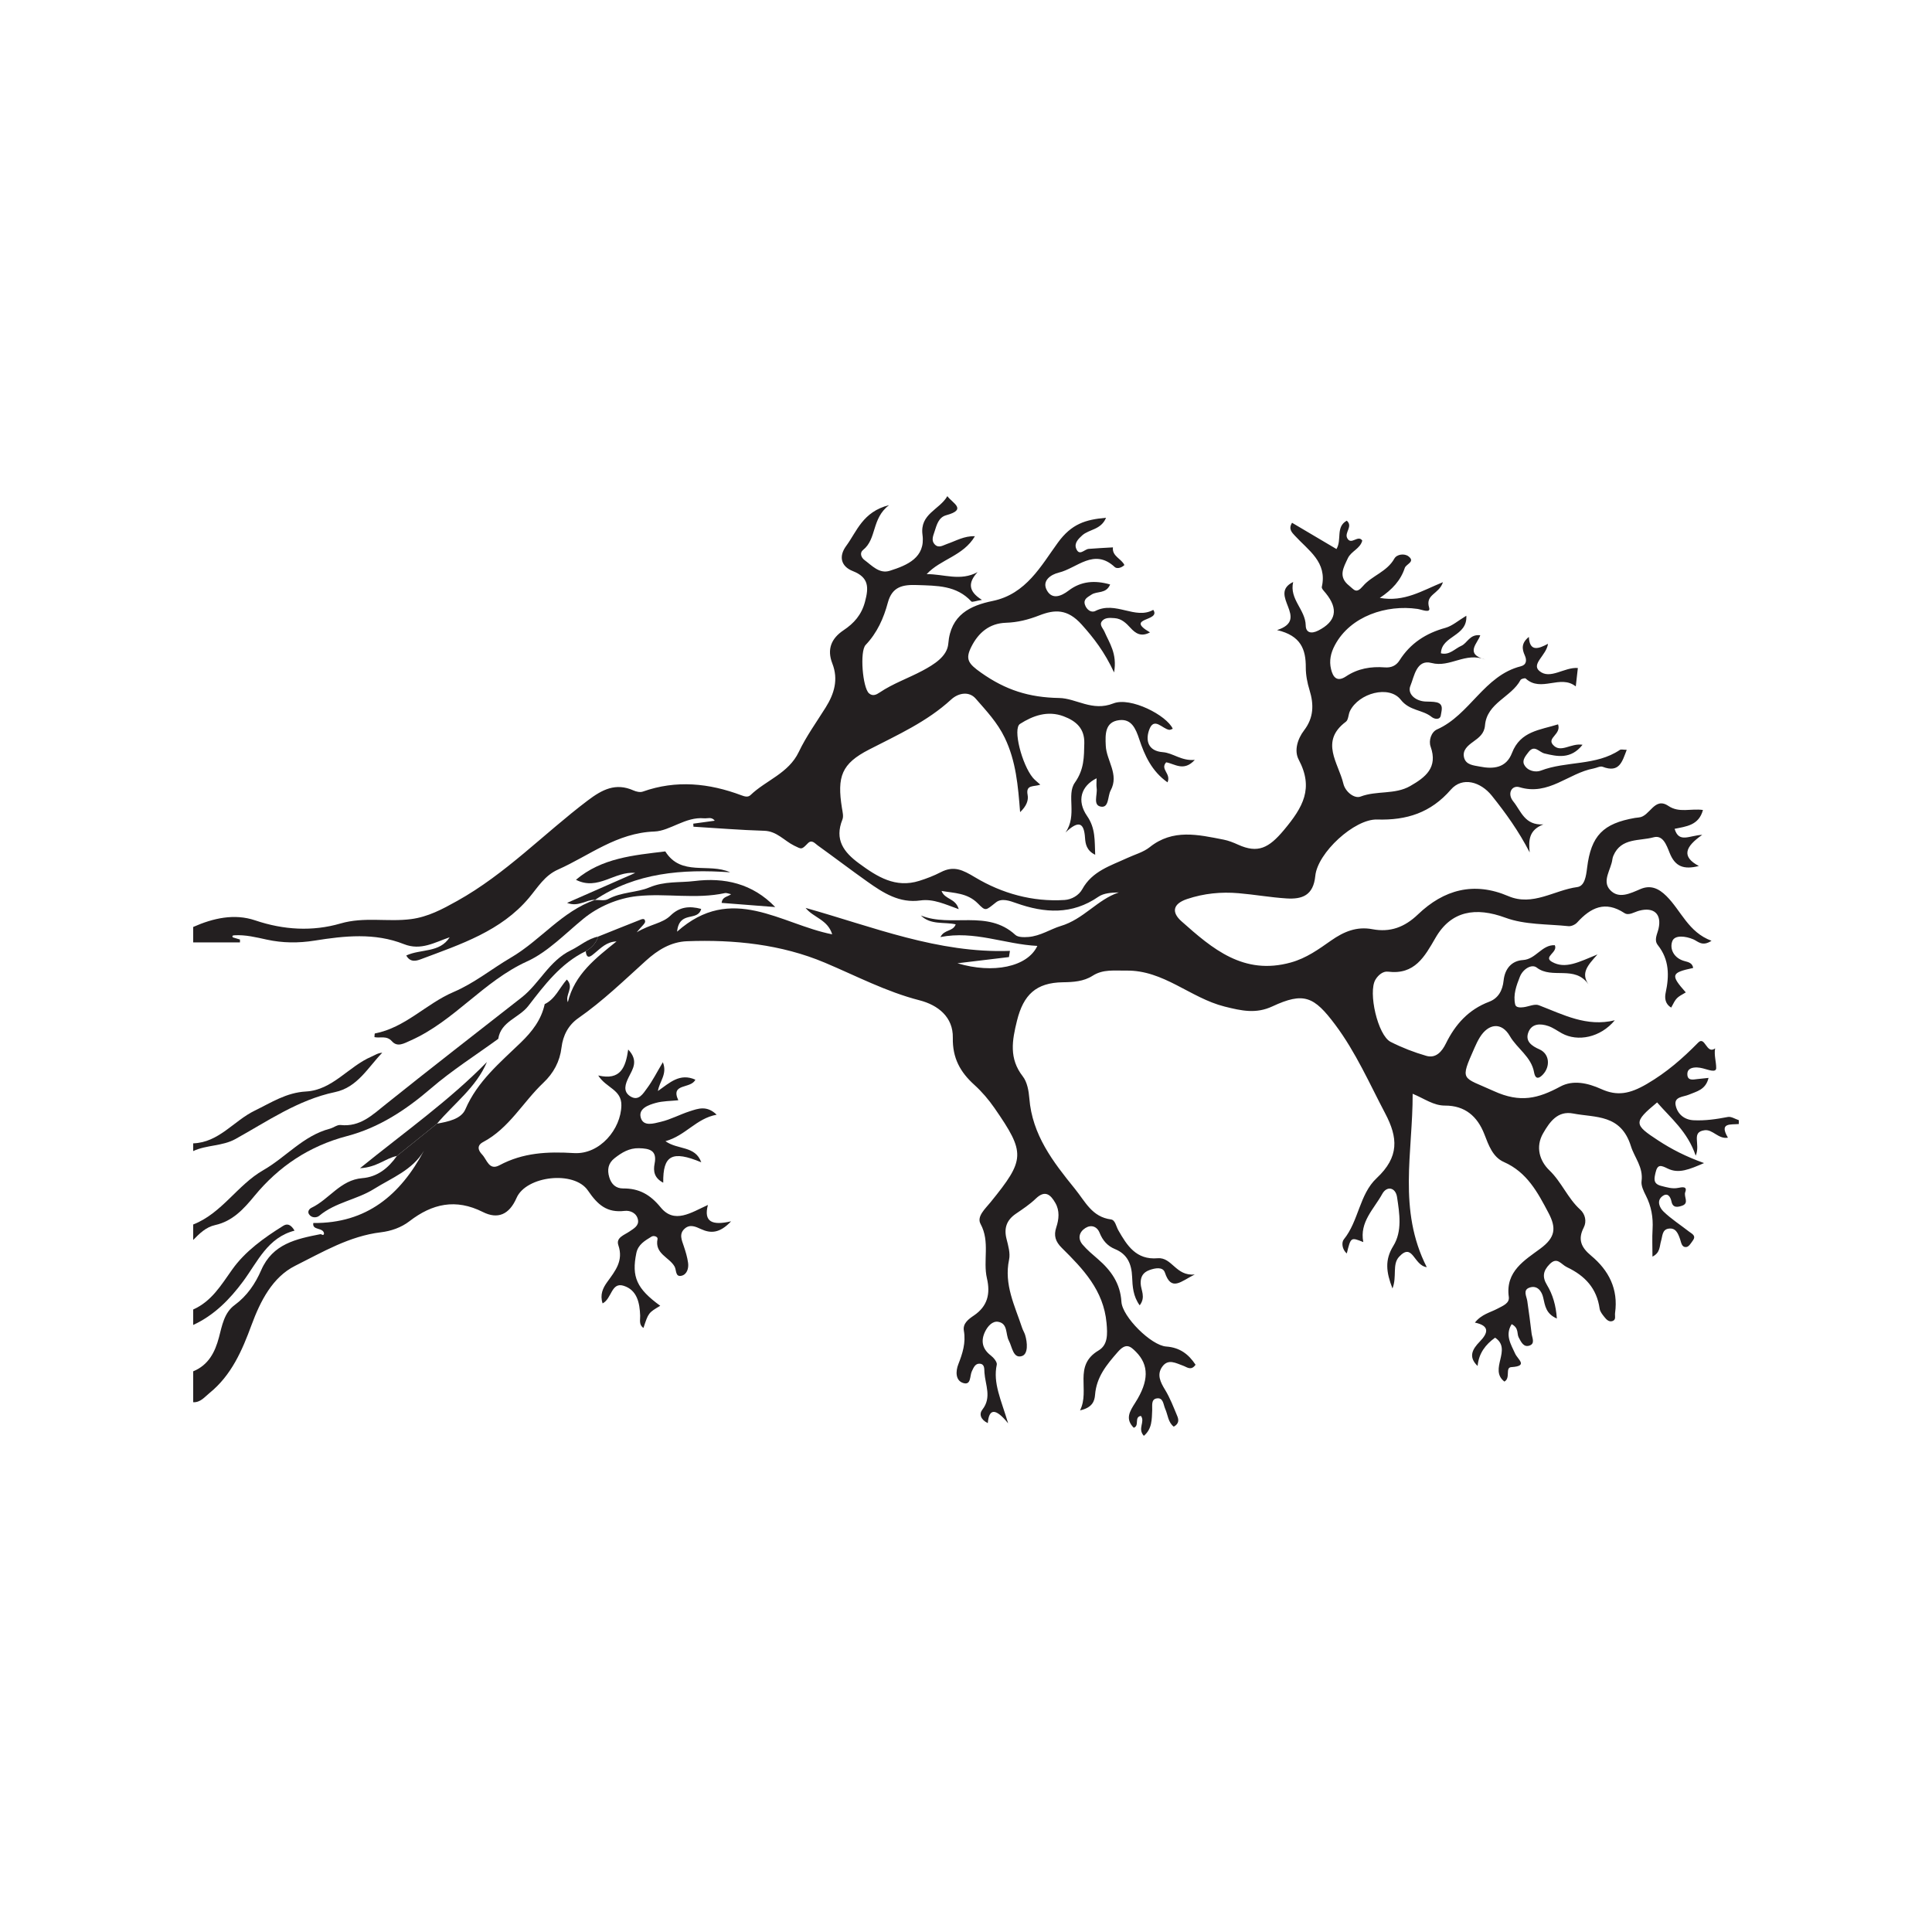 <?xml version="1.0" encoding="UTF-8"?>
<svg xmlns="http://www.w3.org/2000/svg" xmlns:xlink="http://www.w3.org/1999/xlink" width="500pt" height="500pt" viewBox="0 0 500 500" version="1.1">
<g id="surface1">
<path style=" stroke:none;fill-rule:evenodd;fill:rgb(13.73%,12.16%,12.549%);fill-opacity:1;" d="M 50 239.898 C 55.168 237.609 60.652 236.367 66.039 238.191 C 73.426 240.688 80.902 241.102 88.129 238.996 C 94.281 237.207 100.32 238.652 106.363 237.867 C 110.773 237.293 114.441 235.32 118.289 233.176 C 130.879 226.168 140.77 215.738 152.105 207.164 C 155.855 204.328 159.332 202.504 163.961 204.57 C 164.672 204.891 165.672 205.113 166.355 204.867 C 175.004 201.801 183.48 202.676 191.879 205.824 C 192.695 206.129 193.574 206.402 194.234 205.766 C 198.254 201.902 204.066 200.168 206.727 194.594 C 208.648 190.566 211.309 186.887 213.688 183.082 C 215.91 179.527 217.02 175.84 215.406 171.707 C 213.977 168.039 215.121 165.234 218.316 163.102 C 221.012 161.305 222.949 159.137 223.855 155.758 C 224.859 152.008 224.887 149.438 220.699 147.793 C 217.633 146.582 217 143.988 219 141.277 C 221.77 137.52 223.242 132.465 230.078 130.727 C 225.496 134.246 226.965 139.457 223.355 142.332 C 222.43 143.066 222.852 144.289 223.723 144.934 C 225.676 146.379 227.57 148.57 230.27 147.719 C 234.801 146.289 239.531 144.309 238.742 138.418 C 238.016 132.961 243.102 131.973 245.176 128.406 C 246.527 130.246 250.367 131.848 244.906 133.332 C 242.879 133.883 242.422 135.848 241.848 137.602 C 241.484 138.719 240.957 139.898 241.906 140.891 C 242.941 141.969 244.059 141.121 245.133 140.758 C 247.387 139.992 249.52 138.668 252.309 138.77 C 249.285 143.906 243.414 144.695 239.82 148.59 C 244.246 148.535 248.512 150.504 253 148.062 C 250.535 150.727 250.516 153.012 254.125 155.25 C 252.527 155.508 251.605 155.906 251.383 155.66 C 247.527 151.465 242.477 151.598 237.391 151.41 C 233.695 151.273 230.902 151.758 229.773 155.957 C 228.695 159.984 227.008 163.785 224.027 166.91 C 222.457 168.555 223.25 177.98 224.891 179.426 C 225.852 180.273 226.82 179.777 227.617 179.238 C 231.098 176.891 235.066 175.527 238.727 173.574 C 241.645 172.012 245.152 169.91 245.418 166.566 C 246.012 159.105 251.09 156.723 256.895 155.527 C 265.59 153.742 269.457 146.359 273.781 140.43 C 277.312 135.586 280.914 134.461 286.242 134 C 284.941 137.145 281.879 136.941 280.086 138.543 C 279.055 139.465 277.969 140.582 278.504 141.953 C 279.324 144.051 280.633 142.148 281.742 142.051 C 283.836 141.875 285.938 141.785 288.031 141.66 C 287.73 143.957 290.27 144.602 290.992 146.238 C 290.105 147.07 288.996 147.215 288.492 146.75 C 283.113 141.738 278.723 147.066 274.012 148.191 C 272.074 148.656 269.473 150.246 270.973 152.852 C 272.32 155.191 274.59 154.348 276.559 152.844 C 279.773 150.387 283.348 150.125 287.305 151.262 C 286.254 153.762 283.918 152.914 282.477 153.887 C 281.484 154.551 280.301 155.051 280.789 156.52 C 281.203 157.762 282.379 158.68 283.5 158.109 C 288.754 155.449 293.77 160.449 298.465 157.832 C 300.543 160.875 290.895 159.77 297.621 163.66 C 295.281 164.91 293.859 163.902 292.582 162.508 C 291.438 161.258 290.258 160.098 288.438 159.973 C 287.27 159.895 285.953 159.762 285.18 160.766 C 284.434 161.73 285.449 162.578 285.828 163.461 C 287.086 166.406 289.184 169.141 288.32 174.027 C 285.836 168.691 283.082 165.137 279.941 161.637 C 276.242 157.512 272.926 157.727 268.988 159.258 C 266.137 160.371 263.371 161.074 260.32 161.172 C 256.09 161.312 253.219 163.707 251.371 167.406 C 249.773 170.602 250.562 171.734 253.91 174.098 C 260.262 178.582 266.297 180.504 274.117 180.641 C 278.535 180.719 282.664 184.207 288.121 182.047 C 292.578 180.285 301.949 185.129 303.508 188.605 C 303.203 188.703 302.887 188.914 302.602 188.879 C 300.809 188.664 298.621 185.32 297.367 188.988 C 296.461 191.633 297.098 194.367 300.938 194.66 C 303.609 194.863 305.719 196.984 309.211 196.656 C 306.348 199.809 303.984 197.637 301.801 197.289 C 300.172 199.125 303.141 200.164 302.156 202.469 C 298.074 199.613 296.211 195.465 294.844 191.328 C 293.895 188.449 292.781 186.02 289.684 186.371 C 285.938 186.797 286.027 190.059 286.172 192.996 C 286.355 196.875 289.688 200.414 287.438 204.559 C 286.629 206.047 287.039 209.074 284.961 208.766 C 282.754 208.441 284.055 205.688 283.816 204 C 283.703 203.211 283.797 202.391 283.797 201.418 C 279.777 203.414 278.602 207.227 281.34 211.184 C 283.551 214.379 283.27 217.539 283.434 221.215 C 281.211 220.137 280.906 218.406 280.805 216.828 C 280.551 212.973 279.234 212.141 275.75 215.445 C 278.887 210.973 275.906 205.75 278.172 202.547 C 280.613 199.09 280.531 195.906 280.617 192.332 C 280.703 188.543 278.516 186.602 275.277 185.383 C 271.121 183.816 267.309 185.223 263.98 187.344 C 262.039 188.582 264.496 197.891 267.289 201.266 C 267.785 201.859 268.43 202.332 269.23 203.07 C 267.609 203.672 265.414 202.969 265.945 205.711 C 266.219 207.117 265.637 208.641 264.004 210.184 C 263.469 203.344 262.938 196.977 260.031 190.938 C 258.113 186.957 255.246 183.945 252.504 180.797 C 250.789 178.832 248.031 179.309 246.145 181.047 C 239.906 186.777 232.328 190.172 224.918 193.984 C 217.781 197.652 216.59 200.961 217.898 209.137 C 218.055 210.113 218.352 211.254 218.016 212.09 C 215.934 217.273 218.312 220.516 222.328 223.457 C 227.031 226.91 231.746 229.906 237.918 227.961 C 239.816 227.363 241.707 226.641 243.473 225.723 C 246.871 223.965 249.133 225.121 252.391 227.074 C 259.316 231.215 267.211 233.445 275.516 232.914 C 277.348 232.797 279.215 231.715 280.094 230.121 C 282.668 225.441 287.375 224.07 291.711 222.059 C 293.672 221.148 295.895 220.562 297.539 219.25 C 303.551 214.438 310.09 216.02 316.633 217.289 C 317.926 217.539 319.191 218.043 320.402 218.594 C 325.543 220.922 328.355 219.492 332.246 214.852 C 337.266 208.855 340.023 204.008 336.098 196.582 C 334.883 194.281 335.781 191.254 337.496 189.012 C 339.984 185.766 340.066 182.352 338.91 178.613 C 338.328 176.723 337.93 174.691 337.938 172.723 C 337.957 168.129 336.719 164.5 330.5 163.066 C 339.266 160.234 327.938 153.891 334.672 150.621 C 333.633 155.121 337.852 157.738 337.922 161.887 C 337.953 163.68 339.27 164.148 341.172 163.184 C 345.75 160.855 346.477 157.66 343.109 153.523 C 342.695 153.016 341.98 152.332 342.086 151.883 C 343.539 145.43 338.586 142.449 335.105 138.629 C 334.41 137.863 333.348 136.926 334.383 135.293 C 338.16 137.527 341.93 139.758 345.875 142.09 C 347.34 139.672 345.605 136.367 348.547 134.75 C 350.23 136.238 347.875 137.797 348.664 139.277 C 349.699 141.215 351.453 138.289 352.555 139.902 C 352.023 142.016 349.68 142.633 348.828 144.461 C 347.695 146.891 346.223 149.25 349.164 151.578 C 350.477 152.617 350.949 153.773 352.75 151.66 C 355.031 148.984 358.941 147.988 360.852 144.574 C 361.5 143.414 363.465 143.184 364.5 143.969 C 366.371 145.391 363.895 145.957 363.555 146.988 C 362.508 150.168 360.355 152.57 357.09 154.738 C 363.477 155.859 368.004 152.863 373.434 150.668 C 372.418 153.824 368.809 153.773 369.855 157.238 C 370.34 158.82 367.969 157.75 366.84 157.586 C 358.879 156.43 349.496 159.41 345.477 166.945 C 344.379 168.996 343.953 171.008 344.473 173.172 C 344.961 175.223 345.988 176.621 348.352 175.047 C 351.398 173.016 354.777 172.441 358.375 172.719 C 359.965 172.844 361.285 172.348 362.203 170.895 C 365.004 166.469 369.047 163.867 374.082 162.484 C 375.859 161.992 377.391 160.602 379.484 159.352 C 379.809 164.773 373.062 164.449 372.91 169.07 C 375.105 169.648 376.523 167.863 378.188 167.137 C 379.754 166.453 380.336 164.07 383.086 164.406 C 382.5 166.43 378.887 169.207 384.402 170.707 C 379.203 168.652 375.312 172.859 370.473 171.578 C 366.57 170.543 365.996 175.113 365.012 177.484 C 364.168 179.504 366.219 181.387 368.82 181.551 C 369.816 181.617 370.848 181.539 371.805 181.766 C 373.777 182.234 373.012 184.043 372.891 185.074 C 372.734 186.371 371.27 186.164 370.504 185.543 C 368.117 183.617 364.797 184.004 362.512 181.086 C 359.5 177.246 351.664 179.359 349.367 184.016 C 348.934 184.906 348.984 186.285 348.32 186.777 C 341.484 191.887 346.387 197.449 347.66 202.805 C 348.176 204.977 350.551 206.746 352.09 206.16 C 356.297 204.551 360.996 205.699 364.953 203.43 C 368.879 201.18 372.188 198.672 370.238 193.207 C 369.695 191.684 370.391 189.445 371.906 188.773 C 380.426 185 384.07 174.832 393.59 172.434 C 395.07 172.062 395.172 170.844 394.621 169.625 C 393.875 167.969 393.672 166.453 395.668 164.832 C 395.863 168.77 398.176 167.926 400.621 166.609 C 400.234 169.598 396.219 171.805 398.387 173.648 C 401.156 176 404.824 172.602 408.348 172.879 C 408.188 174.312 408.027 175.715 407.809 177.645 C 403.809 174.445 398.844 179.289 394.848 175.602 C 394.656 175.426 393.668 175.68 393.512 175.977 C 391.129 180.449 384.812 181.879 384.316 187.734 C 384.133 189.891 382.738 190.898 381.238 191.98 C 379.859 192.977 378.43 194.156 378.895 196.039 C 379.379 197.996 381.41 198.078 382.965 198.387 C 386.473 199.09 389.801 198.777 391.301 194.867 C 393.48 189.18 398.594 188.934 403.227 187.461 C 404.102 190.027 400.352 190.93 401.871 192.711 C 403.875 195.055 406.453 192.254 409.562 192.742 C 406.543 196.578 402.98 195.785 399.727 195 C 398.27 194.648 397.121 192.598 395.551 194.672 C 394.855 195.586 393.887 196.711 394.422 197.824 C 395.254 199.559 397.438 199.945 398.754 199.438 C 405.387 196.887 413.027 198.254 419.211 194.082 C 419.535 193.863 420.137 194.055 420.996 194.055 C 419.824 197.102 419.109 200.109 414.781 198.449 C 414.133 198.199 413.191 198.742 412.383 198.891 C 405.93 200.078 400.77 206.02 393.234 203.723 C 391.277 203.125 389.953 205.355 391.641 207.418 C 393.641 209.867 394.57 213.656 399.426 213.352 C 395.629 214.828 395.57 217.516 395.879 220.602 C 393.047 215.102 389.711 210.457 386.086 205.93 C 383.199 202.324 378.469 200.914 375.469 204.367 C 370.277 210.344 364.055 212.324 356.383 212.09 C 350.539 211.914 340.98 220.695 340.398 226.68 C 339.902 231.754 336.988 232.77 332.945 232.512 C 328.801 232.25 324.688 231.512 320.543 231.16 C 316.027 230.777 311.621 231.199 307.242 232.66 C 303.367 233.953 303.25 236.188 305.746 238.41 C 313.762 245.539 321.84 252.488 334.07 249.09 C 338.129 247.961 341.254 245.672 344.469 243.422 C 347.781 241.102 351.105 239.703 355.18 240.477 C 359.789 241.352 363.523 239.949 366.961 236.656 C 373.668 230.234 381.426 228.094 390.355 231.914 C 396.684 234.621 402.246 230.359 408.191 229.574 C 410.137 229.316 410.48 226.703 410.742 224.586 C 411.758 216.262 414.875 213.117 423.137 211.676 C 423.465 211.617 423.797 211.578 424.129 211.555 C 427.008 211.336 428.121 206.113 431.773 208.57 C 434.578 210.461 437.566 209.176 440.723 209.621 C 439.652 213.637 436.332 213.883 433.387 214.5 C 434.516 218.297 437.207 216.191 440.539 216.059 C 436.148 219.113 435.062 221.684 439.664 224.121 C 435.676 225.137 433.496 224.215 432.109 220.746 C 431.258 218.613 430.355 216.023 427.91 216.699 C 424.297 217.695 419.566 216.77 417.562 221.414 C 417.43 221.715 417.324 222.043 417.285 222.371 C 416.961 225.047 414.5 227.961 416.688 230.324 C 418.934 232.75 421.895 231.215 424.574 230.078 C 427.164 228.98 429.262 229.898 431.273 231.902 C 435.09 235.688 436.926 241.254 442.938 243.473 C 440.527 245.066 439.418 243.602 438.238 243.102 C 436.246 242.25 433.469 241.926 432.82 243.512 C 432.004 245.531 433.191 248.031 436.039 248.75 C 436.969 248.984 438.02 249.25 438.188 250.508 C 432.445 251.73 432.273 252.309 436.281 256.832 C 433.828 258.227 433.828 258.227 432.5 260.766 C 430.973 259.863 430.766 258.348 431.07 256.93 C 432.02 252.527 432.035 248.375 429.051 244.605 C 427.98 243.254 428.898 241.797 429.23 240.332 C 430.094 236.547 428.027 234.672 424.215 235.691 C 422.934 236.031 421.52 237.043 420.391 236.297 C 415.414 233.023 411.668 234.887 408.168 238.738 C 407.66 239.297 406.641 239.766 405.918 239.691 C 400.441 239.121 394.629 239.359 389.602 237.504 C 381.93 234.676 375.562 235.691 371.527 242.676 C 368.684 247.594 366.117 252.336 359.191 251.465 C 357.961 251.312 356.699 252.301 355.961 253.539 C 354.02 256.785 356.562 267.945 359.895 269.637 C 362.832 271.129 365.961 272.344 369.129 273.254 C 371.645 273.98 373.199 272.086 374.184 270.078 C 376.629 265.094 380.062 261.273 385.387 259.254 C 387.77 258.352 388.863 256.32 389.129 253.781 C 389.445 250.762 391.156 248.641 394.164 248.457 C 397.48 248.254 399.035 244.457 402.383 244.617 C 403.266 246.488 399.301 247.594 401.641 248.926 C 405.105 250.898 408.625 248.957 413.43 247.008 C 410.82 249.898 409.102 251.824 411.09 254.754 C 407.559 249.68 401.695 253.504 397.715 250.414 C 396.398 249.391 394.141 250.789 393.359 252.742 C 392.441 255.051 391.551 257.453 392.133 259.973 C 392.324 260.809 393.496 260.77 394.336 260.66 C 395.656 260.488 397.168 259.738 398.246 260.152 C 404.551 262.566 410.605 265.844 417.91 264.047 C 414.184 268.539 408.309 269.68 404.211 267.422 C 403.047 266.781 401.938 265.957 400.699 265.539 C 398.68 264.848 396.445 264.848 395.555 267.121 C 394.629 269.484 396.418 270.695 398.395 271.57 C 401.086 272.758 401.223 276.043 399.32 278.07 C 397.684 279.816 397.191 278.484 397.023 277.543 C 396.301 273.461 392.641 271.41 390.742 268.125 C 388.621 264.453 385.207 264.824 382.957 268.496 C 382.438 269.344 382.008 270.254 381.605 271.168 C 377.73 279.938 378.348 278.598 386.613 282.375 C 393.473 285.504 398.082 284.281 403.801 281.203 C 407.082 279.434 410.871 280.25 414.414 281.852 C 418.512 283.707 421.754 283.125 426.191 280.535 C 431.359 277.516 435.453 273.926 439.496 269.816 C 441.285 267.996 441.617 272.988 443.871 271.324 C 443.555 273.074 444.168 274.816 444.148 276.418 C 444.137 277.746 441.945 276.777 440.707 276.492 C 440.223 276.379 439.727 276.273 439.23 276.258 C 437.969 276.215 436.676 276.531 436.684 277.988 C 436.691 279.727 438.117 279.414 439.285 279.262 C 440.074 279.16 440.863 279.094 442.172 278.961 C 441.418 282.074 439.062 282.449 437.074 283.301 C 435.664 283.906 433.172 283.781 433.664 286.086 C 434.121 288.234 435.801 289.797 438.312 289.922 C 441.312 290.07 444.238 289.633 447.18 289.07 C 448.035 288.902 449.055 289.598 450 289.898 L 450 290.898 C 447.914 291.102 444.824 290.453 447.188 294.426 C 444.73 294.879 443.254 292.219 441.152 292.504 C 437.559 292.992 440.148 295.992 438.848 299.09 C 436.734 292.828 432.398 289.398 428.859 285.305 C 422.637 290.457 422.859 291.055 429.145 295.152 C 432.582 297.395 436.145 299.254 441.008 301.004 C 437.203 302.637 434.469 303.828 431.594 302.418 C 429.887 301.582 428.973 301.219 428.461 303.449 C 428.102 305.023 427.75 306.359 429.926 306.91 C 431.391 307.281 432.801 307.73 434.328 307.422 C 435.293 307.223 436.738 306.938 436.145 308.508 C 435.688 309.703 437.246 311.363 435.34 312.031 C 434.234 312.418 432.938 312.684 432.586 310.984 C 432.289 309.578 431.52 308.594 430.219 309.578 C 428.621 310.789 429.562 312.621 430.508 313.539 C 432.5 315.473 434.895 316.996 437.102 318.723 C 437.824 319.289 439.035 319.746 438.129 321.016 C 437.66 321.672 437.094 322.633 436.469 322.719 C 435.203 322.895 435.113 321.574 434.797 320.676 C 434.281 319.215 433.688 317.668 431.789 317.977 C 430.145 318.246 430.266 319.902 429.883 321.148 C 429.465 322.504 429.703 324.207 427.656 325.211 C 427.656 322.707 427.547 320.402 427.684 318.113 C 427.863 315.039 427.352 312.172 425.949 309.414 C 425.363 308.254 424.676 306.852 424.836 305.668 C 425.316 302.066 422.988 299.547 422.09 296.656 C 419.492 288.297 412.949 289.289 407.129 288.176 C 403.105 287.406 401.074 290.332 399.367 293.277 C 397.312 296.832 398.473 300.469 400.973 302.871 C 404.156 305.93 405.711 310.102 408.953 313.039 C 410.242 314.203 410.691 316.09 409.875 317.676 C 408.266 320.801 409.238 322.852 411.773 324.961 C 416.348 328.77 418.848 333.602 417.977 339.797 C 417.867 340.582 418.32 341.543 417.305 341.887 C 416.391 342.199 415.719 341.477 415.211 340.836 C 414.699 340.191 414.094 339.453 413.984 338.691 C 413.25 333.43 410.223 330.176 405.527 327.945 C 403.957 327.199 403.016 325.133 401.016 327.195 C 399.395 328.859 399.066 330.426 400.344 332.531 C 401.859 335.035 402.676 337.836 402.914 341.234 C 400.074 340 399.859 337.914 399.375 335.797 C 399.004 334.172 397.855 332.523 395.824 333.234 C 394.051 333.859 395.078 335.453 395.262 336.707 C 395.676 339.5 396.039 342.301 396.375 345.105 C 396.504 346.191 397.328 347.672 395.898 348.211 C 394.316 348.812 393.645 347.27 393.031 346.113 C 392.516 345.141 393.141 343.711 391.219 342.691 C 389.43 345.539 391.062 347.965 392.105 350.293 C 392.809 351.867 395.594 353.535 391.133 353.809 C 389.449 353.914 391.02 356.629 389.34 357.551 C 385.211 354.371 391.469 349.223 386.93 346.188 C 384.477 347.949 382.723 350.176 382.402 353.516 C 379.902 351.133 381.082 349.137 382.977 347.188 C 385.078 345.023 385.664 343.117 381.703 342.285 C 383.449 340.098 385.688 339.68 387.562 338.676 C 388.914 337.949 390.707 337.309 390.477 335.641 C 389.551 329.004 394.66 326.102 398.676 323.113 C 402.527 320.25 402.816 317.828 400.766 313.93 C 397.941 308.566 395.199 303.375 389.203 300.727 C 386.301 299.445 385.246 296.344 384.152 293.535 C 382.34 288.875 379.109 286.113 373.984 286.125 C 370.977 286.133 368.695 284.352 365.594 283.066 C 365.645 298.156 361.691 313.09 369.242 327.941 C 365.832 327.512 365.648 321.43 362.098 325.238 C 360.234 327.23 361.59 330.355 360.371 333.457 C 358.738 329.234 358.344 326.074 360.582 322.457 C 362.938 318.652 362.195 314.051 361.555 309.809 C 361.164 307.25 358.895 306.855 357.73 308.98 C 355.59 312.883 351.801 316.25 352.82 321.449 C 349.59 320.156 349.59 320.156 348.551 324.387 C 347.293 323.348 347.16 321.512 347.77 320.766 C 351.652 315.988 351.797 309.09 356.273 304.91 C 362.164 299.402 361.797 294.422 358.492 288.156 C 354.422 280.434 350.891 272.32 345.551 265.191 C 340.078 257.883 337.449 256.656 329.281 260.457 C 325.066 262.418 321.367 261.613 316.906 260.492 C 308.039 258.266 301.141 251.016 291.441 251.191 C 288.434 251.246 285.512 250.77 282.77 252.523 C 280.445 254.012 277.766 254.172 275.062 254.211 C 268.137 254.316 264.871 257.422 263.199 264.148 C 261.93 269.27 261.094 273.941 264.691 278.559 C 265.832 280.02 266.234 282.293 266.391 284.246 C 267.137 293.707 272.488 300.645 278.188 307.668 C 280.898 311.012 282.59 314.934 287.52 315.59 C 288.617 315.734 288.836 317.355 289.402 318.359 C 291.652 322.312 294.035 326.113 299.594 325.633 C 303.336 325.309 304.293 330.344 309.203 329.828 C 305.594 331.625 303.137 334.34 301.473 329.336 C 300.953 327.777 298.949 328.152 297.449 328.703 C 295.82 329.305 295.152 330.426 295.203 332.16 C 295.258 333.906 296.59 335.664 294.953 337.82 C 293.234 335.473 293.098 332.938 292.992 330.434 C 292.855 327.188 291.801 324.59 288.57 323.266 C 286.621 322.469 285.375 321.039 284.578 319.051 C 283.91 317.375 282.367 316.871 280.883 317.82 C 279.266 318.855 278.852 320.547 280.18 322.109 C 281.355 323.492 282.781 324.676 284.164 325.871 C 287.555 328.801 289.938 332.164 290.223 336.898 C 290.449 340.773 297.922 348.207 301.812 348.48 C 305.348 348.73 307.605 350.465 309.41 353.195 C 308.246 354.84 307.176 353.793 306.211 353.453 C 304.332 352.793 302.324 351.543 300.785 353.707 C 299.328 355.754 300.316 357.707 301.527 359.691 C 302.812 361.801 303.707 364.156 304.664 366.449 C 305.035 367.344 305.246 368.402 303.77 369.219 C 302.285 368.098 302.254 366.168 301.551 364.605 C 301.051 363.496 301.086 361.562 299.27 361.922 C 297.867 362.199 298.242 363.832 298.188 364.941 C 298.07 367.316 298.203 369.754 296.027 371.594 C 294.305 369.711 296.422 367.969 295.27 366.438 C 293.438 366.715 294.98 368.992 293.41 369.5 C 291.152 367.219 292.344 365.297 293.785 363.039 C 297.391 357.398 297.367 353.262 293.984 349.848 C 292.512 348.363 291.406 347.465 289.293 349.879 C 286.367 353.219 283.758 356.371 283.398 361 C 283.273 362.598 282.707 364.301 279.508 365.004 C 282.176 359.742 277.648 353.461 284.293 349.508 C 286.73 348.059 286.641 345.324 286.371 342.375 C 285.605 333.914 280.301 328.406 274.801 322.961 C 273.145 321.324 272.652 319.781 273.367 317.625 C 274.062 315.527 274.277 313.332 273.121 311.32 C 271.906 309.199 270.48 307.867 268.066 310.199 C 266.523 311.691 264.688 312.898 262.902 314.121 C 260.539 315.738 259.781 317.805 260.48 320.598 C 260.922 322.359 261.504 324.32 261.145 326.004 C 259.789 332.422 262.633 337.922 264.523 343.645 C 264.73 344.277 265.105 344.852 265.301 345.484 C 265.914 347.484 266.109 350.41 264.488 350.941 C 262.188 351.688 261.953 348.566 261.09 346.957 C 260.199 345.297 260.891 342.562 258.371 342.09 C 256.828 341.797 255.598 343.27 254.945 344.609 C 253.801 346.961 254.176 349.074 256.406 350.785 C 257.145 351.348 258.105 352.504 257.965 353.172 C 256.941 357.961 259.07 362.191 260.902 368.352 C 257.566 364.242 255.934 364.598 255.641 368.309 C 253.738 367.367 253.359 365.922 254.238 364.805 C 256.715 361.648 254.988 358.422 254.773 355.219 C 254.711 354.262 254.879 352.992 253.516 352.922 C 252.367 352.863 251.949 353.98 251.516 354.883 C 250.934 356.082 251.375 358.613 249.238 357.91 C 247.199 357.242 247.344 354.781 248 353.102 C 249.113 350.258 249.996 347.523 249.449 344.398 C 249.117 342.492 250.676 341.375 252.051 340.445 C 255.586 338.047 256.348 334.824 255.418 330.832 C 254.352 326.238 256.277 321.371 253.766 316.754 C 252.715 314.828 254.98 312.828 256.344 311.145 C 265.332 300.074 265.438 298.43 257.379 286.77 C 255.871 284.594 254.109 282.523 252.148 280.75 C 248.496 277.445 246.484 273.809 246.59 268.574 C 246.699 263.234 242.793 260.117 237.965 258.875 C 229.348 256.664 221.574 252.555 213.461 249.137 C 202.211 244.402 190.031 243.125 177.797 243.59 C 173.633 243.75 170.215 245.863 167.168 248.621 C 161.488 253.758 155.98 259.094 149.664 263.496 C 147.09 265.293 145.695 267.961 145.32 271.086 C 144.887 274.727 143.254 277.734 140.621 280.223 C 135.328 285.23 131.773 291.996 125.039 295.555 C 123.387 296.43 123.676 297.652 124.777 298.801 C 126.031 300.113 126.555 303.016 129.246 301.574 C 135.363 298.293 141.703 298 148.539 298.418 C 155.262 298.828 160.719 292.184 160.812 286.074 C 160.875 281.949 156.867 281.594 154.82 278.332 C 160.633 279.684 161.914 276.215 162.578 271.613 C 165.344 274.547 163.742 276.672 162.699 278.785 C 161.836 280.531 161.156 282.449 163.09 283.707 C 165.273 285.125 166.449 282.988 167.457 281.637 C 168.895 279.707 169.984 277.516 171.547 274.902 C 172.77 277.973 170.68 279.793 170.27 282.352 C 173.355 280.18 175.938 277.637 179.957 279.418 C 178.836 281.879 173.43 280.234 175.547 284.746 C 173.594 284.953 171.578 284.918 169.715 285.434 C 167.844 285.953 165.223 286.871 165.812 289.176 C 166.453 291.676 169.246 290.738 171.004 290.328 C 173.574 289.727 175.969 288.414 178.504 287.598 C 180.641 286.914 182.918 286 185.469 288.484 C 180.16 289.453 177.465 293.891 172.219 295.336 C 175.422 297.637 179.902 296.445 181.488 300.801 C 173.949 297.668 171.547 298.961 171.645 306.082 C 169.352 304.891 169.008 303.16 169.414 301.129 C 170.105 297.684 168.055 297.223 165.367 297.156 C 162.836 297.094 160.918 298.277 159.051 299.738 C 157.363 301.059 157.109 302.742 157.676 304.664 C 158.203 306.457 159.379 307.582 161.273 307.57 C 165.387 307.543 168.246 309.125 170.98 312.469 C 174.535 316.824 178.828 313.832 183.207 311.84 C 182.035 316.289 184.383 317.191 189.207 316.074 C 186.23 319.23 183.918 319.227 181.43 318.094 C 180.02 317.449 178.594 316.77 177.238 317.934 C 175.645 319.305 176.438 320.93 176.973 322.531 C 177.445 323.938 177.883 325.383 178.078 326.844 C 178.266 328.227 177.793 329.801 176.422 330.152 C 174.73 330.586 175.094 328.699 174.586 327.789 C 173.23 325.352 169.367 324.496 170.172 320.637 C 170.285 320.082 169.23 319.652 168.598 320.043 C 166.91 321.082 165.145 322.062 164.684 324.293 C 163.414 330.461 164.773 333.504 170.871 337.934 C 167.816 339.754 167.816 339.754 166.527 343.668 C 165.297 342.867 165.711 341.57 165.676 340.504 C 165.555 337.16 164.875 333.863 161.41 332.762 C 158.168 331.734 158.367 336.086 155.953 337.32 C 155.219 335.066 156.012 333.355 157.156 331.77 C 159.215 328.926 161.41 326.285 160.027 322.254 C 159.352 320.277 161.586 319.625 162.918 318.703 C 164.008 317.953 165.406 317.227 165.105 315.668 C 164.77 313.926 163.102 313.211 161.652 313.379 C 157.098 313.91 154.715 311.863 152.156 308.109 C 148.574 302.855 136.172 304.32 133.688 310.012 C 131.762 314.426 128.758 315.574 124.969 313.668 C 117.926 310.129 111.867 311.504 105.961 316.055 C 103.828 317.699 101.188 318.605 98.562 318.918 C 90.402 319.898 83.422 324.074 76.383 327.59 C 70.531 330.52 67.383 336.707 65.098 342.902 C 62.66 349.523 59.898 355.914 54.219 360.516 C 52.949 361.543 51.898 362.98 50 362.898 L 50 354.898 C 53.941 353.273 55.641 349.977 56.664 346.113 C 57.469 343.062 58.012 339.73 60.727 337.742 C 63.957 335.371 66.082 332.199 67.602 328.707 C 70.562 321.895 76.684 320.633 82.902 319.406 C 83.234 319.34 83.707 319.984 83.863 319.238 C 83.648 317.566 80.734 318.516 81.086 316.512 C 94.887 316.652 103.617 309.234 109.719 297.805 C 106.746 302.836 101.395 304.824 96.781 307.707 C 92.332 310.488 86.797 311.145 82.625 314.637 C 81.965 315.191 80.629 315.27 79.961 314.227 C 79.551 313.586 79.984 312.871 80.609 312.574 C 85.203 310.387 88.094 305.359 93.758 304.906 C 97.676 304.594 100.504 302.297 102.711 299.168 C 106.176 296.375 109.641 293.586 113.105 290.797 C 115.945 290.293 119.344 289.613 120.438 287.086 C 123.562 279.84 129.375 275.035 134.766 269.828 C 137.715 266.977 140.09 263.926 140.969 259.863 C 143.699 258.559 144.789 255.645 146.695 253.5 C 148.695 255.594 146.168 257.383 146.957 259.363 C 148.711 252.117 154.211 247.953 159.559 243.637 C 156.961 243.738 155.516 245.352 153.871 246.695 C 153.062 247.355 151.828 248.57 151.594 246.168 C 153.098 245.277 154.273 244.098 154.812 242.383 C 158.352 240.965 161.887 239.535 165.438 238.141 C 165.984 237.926 166.906 237.461 166.961 238.469 C 166.988 239.012 166.133 239.598 164.781 241.273 C 168.395 239.125 171.426 239 173.516 236.957 C 175.875 234.648 178.461 234.418 181.469 235.227 C 180.566 238.641 175.824 235.484 175.227 241.109 C 189.391 228.504 202.094 239.203 215.371 241.805 C 214.203 237.961 210.508 237.496 208.484 234.965 C 225.906 239.852 242.758 246.762 261.371 246.086 C 261.285 246.621 261.203 247.156 261.117 247.688 C 256.758 248.211 252.398 248.738 247.785 249.293 C 256.988 252.051 265.902 250.27 268.465 244.801 C 260.008 244.371 252.18 240.777 243.379 242.508 C 244.426 240.445 246.605 241.18 247.34 239.215 C 244.25 238.551 240.855 239.434 238.316 236.922 C 246.16 240.117 255.543 235.289 262.773 241.949 C 263.477 242.598 265.016 242.57 266.137 242.488 C 269.199 242.266 271.996 240.402 274.461 239.668 C 280.477 237.887 283.969 232.812 289.555 230.957 C 287.637 231.008 285.656 231.117 284.262 232.082 C 277.441 236.789 270.355 236.336 263.02 233.734 C 261.309 233.129 259.238 232.371 257.773 233.523 C 255.047 235.668 255.148 235.914 253.074 233.816 C 250.363 231.07 246.941 231.145 243.668 230.574 C 244.547 232.863 247.293 232.398 248.117 235.293 C 244.637 234.051 241.574 232.562 238.203 233.035 C 232.762 233.801 228.566 231.07 224.465 228.164 C 220.137 225.098 215.918 221.879 211.609 218.785 C 210.902 218.277 210.105 217.188 209.074 218.238 C 207.422 219.918 207.52 219.828 205.547 218.859 C 202.953 217.59 201.066 215.102 197.77 215.004 C 191.664 214.824 185.566 214.32 179.469 213.949 L 179.414 213.164 C 181.246 212.91 183.078 212.66 184.984 212.398 C 184.152 211.312 183.137 211.863 182.207 211.777 C 177.406 211.324 173.387 215.051 169.367 215.195 C 159.586 215.547 152.566 221.414 144.422 225.039 C 140.938 226.586 139.211 229.613 136.895 232.367 C 129.668 240.969 119.203 244.383 109.098 248.18 C 107.945 248.613 106.242 249.262 105.141 247.281 C 108.934 245.523 113.777 246.66 116.371 242.566 C 112.496 243.879 108.941 246.09 104.543 244.344 C 96.977 241.34 89.137 242.195 81.379 243.434 C 77.215 244.098 73.141 244.062 69.066 243.176 C 66.293 242.574 63.551 241.883 60.68 242.051 C 60.18 242.082 60.027 242.195 60.234 242.582 C 60.855 242.77 61.48 242.957 62.102 243.148 C 62.102 243.398 62.102 243.648 62.105 243.898 L 50 243.898 Z M 50 239.898 "/>
<path style=" stroke:none;fill-rule:evenodd;fill:rgb(13.73%,12.16%,12.549%);fill-opacity:1;" d="M 128.949 268.848 C 123.121 273.086 116.992 276.977 111.547 281.66 C 105.043 287.254 98.098 291.84 89.801 294.02 C 80.07 296.578 72.16 301.836 65.848 309.512 C 63.043 312.922 60.18 316.047 55.68 317.047 C 53.262 317.586 51.637 319.238 50 320.898 L 50 316.898 C 57.43 314 61.43 306.676 68.129 302.844 C 74 299.484 78.492 293.918 85.34 292.117 C 86.301 291.867 87.254 291.055 88.141 291.152 C 93.191 291.699 96.352 288.574 99.879 285.75 C 111.496 276.441 123.273 267.332 134.992 258.148 C 139.648 254.5 142.09 248.66 147.805 245.902 C 150.121 244.781 152.137 242.922 154.812 242.387 C 154.273 244.102 153.098 245.277 151.594 246.168 C 145.125 249.285 140.895 254.945 136.727 260.336 C 134.328 263.441 129.625 264.332 128.949 268.848 "/>
<path style=" stroke:none;fill-rule:evenodd;fill:rgb(13.73%,12.16%,12.549%);fill-opacity:1;" d="M 50 295.898 C 56.656 295.676 60.484 290.074 65.898 287.445 C 70.215 285.348 74.086 282.758 79.203 282.477 C 86.059 282.102 90.207 275.984 96.129 273.461 C 97 273.09 97.777 272.508 98.926 272.445 C 95.203 276.289 92.488 281.422 86.703 282.633 C 77.113 284.648 69.25 290.172 60.93 294.781 C 57.508 296.672 53.473 296.27 50 297.898 Z M 50 295.898 "/>
<path style=" stroke:none;fill-rule:evenodd;fill:rgb(13.73%,12.16%,12.549%);fill-opacity:1;" d="M 50 338.898 C 54.758 336.777 57.203 332.625 60.098 328.547 C 63.43 323.848 68.305 320.352 73.273 317.254 C 74.207 316.672 75.172 316.695 76.23 318.488 C 69.254 320.297 66.699 326.5 62.922 331.609 C 59.457 336.289 55.414 340.402 50 342.898 Z M 50 338.898 "/>
<path style=" stroke:none;fill-rule:evenodd;fill:rgb(13.73%,12.16%,12.549%);fill-opacity:1;" d="M 126.016 274.848 C 123.246 281.406 117.512 285.566 113.105 290.797 C 109.641 293.586 106.176 296.375 102.711 299.164 C 99.801 299.734 97.551 302.109 93.168 302.332 C 104.82 292.883 116.254 284.828 126.016 274.848 "/>
<path style=" stroke:none;fill-rule:evenodd;fill:rgb(13.73%,12.16%,12.549%);fill-opacity:1;" d="M 153.957 232.91 C 155.105 232.863 156.457 233.191 157.359 232.695 C 160.754 230.836 164.91 230.988 167.941 229.703 C 172.043 227.965 175.848 228.492 179.715 228.012 C 187.484 227.047 194.727 228.621 200.629 234.746 C 196.016 234.387 191.398 234.027 186.758 233.668 C 186.953 232.02 188.254 232.16 189.207 231.418 C 188.488 231.273 188.023 231.039 187.633 231.125 C 180.098 232.773 172.441 231.117 164.926 231.914 C 159.867 232.449 154.773 234.664 150.973 237.781 C 146.234 241.664 141.75 246.383 136.395 248.816 C 125.109 253.949 117.57 264.234 106.344 269.242 C 104.52 270.055 102.867 271.082 101.438 269.484 C 100.035 267.918 98.41 268.734 96.906 268.41 C 96.949 268.016 96.934 267.477 97.016 267.461 C 104.902 265.953 110.309 259.746 117.363 256.738 C 122.781 254.43 127.273 250.723 132.23 247.824 C 139.898 243.34 145.414 235.852 154.016 232.875 Z M 153.957 232.91 "/>
<path style=" stroke:none;fill-rule:evenodd;fill:rgb(13.73%,12.16%,12.549%);fill-opacity:1;" d="M 154.016 232.875 C 151.73 232.777 149.734 234.812 146.758 233.664 C 152.91 230.961 158.652 228.438 164.391 225.914 C 159.047 225.387 154.785 230.617 149.055 227.688 C 155.742 222.02 164.008 221.336 172.176 220.344 C 176.285 226.898 183.395 223.234 188.953 225.746 C 176.574 224.887 164.586 225.812 153.957 232.91 Z M 154.016 232.875 "/>
</g>
</svg>
